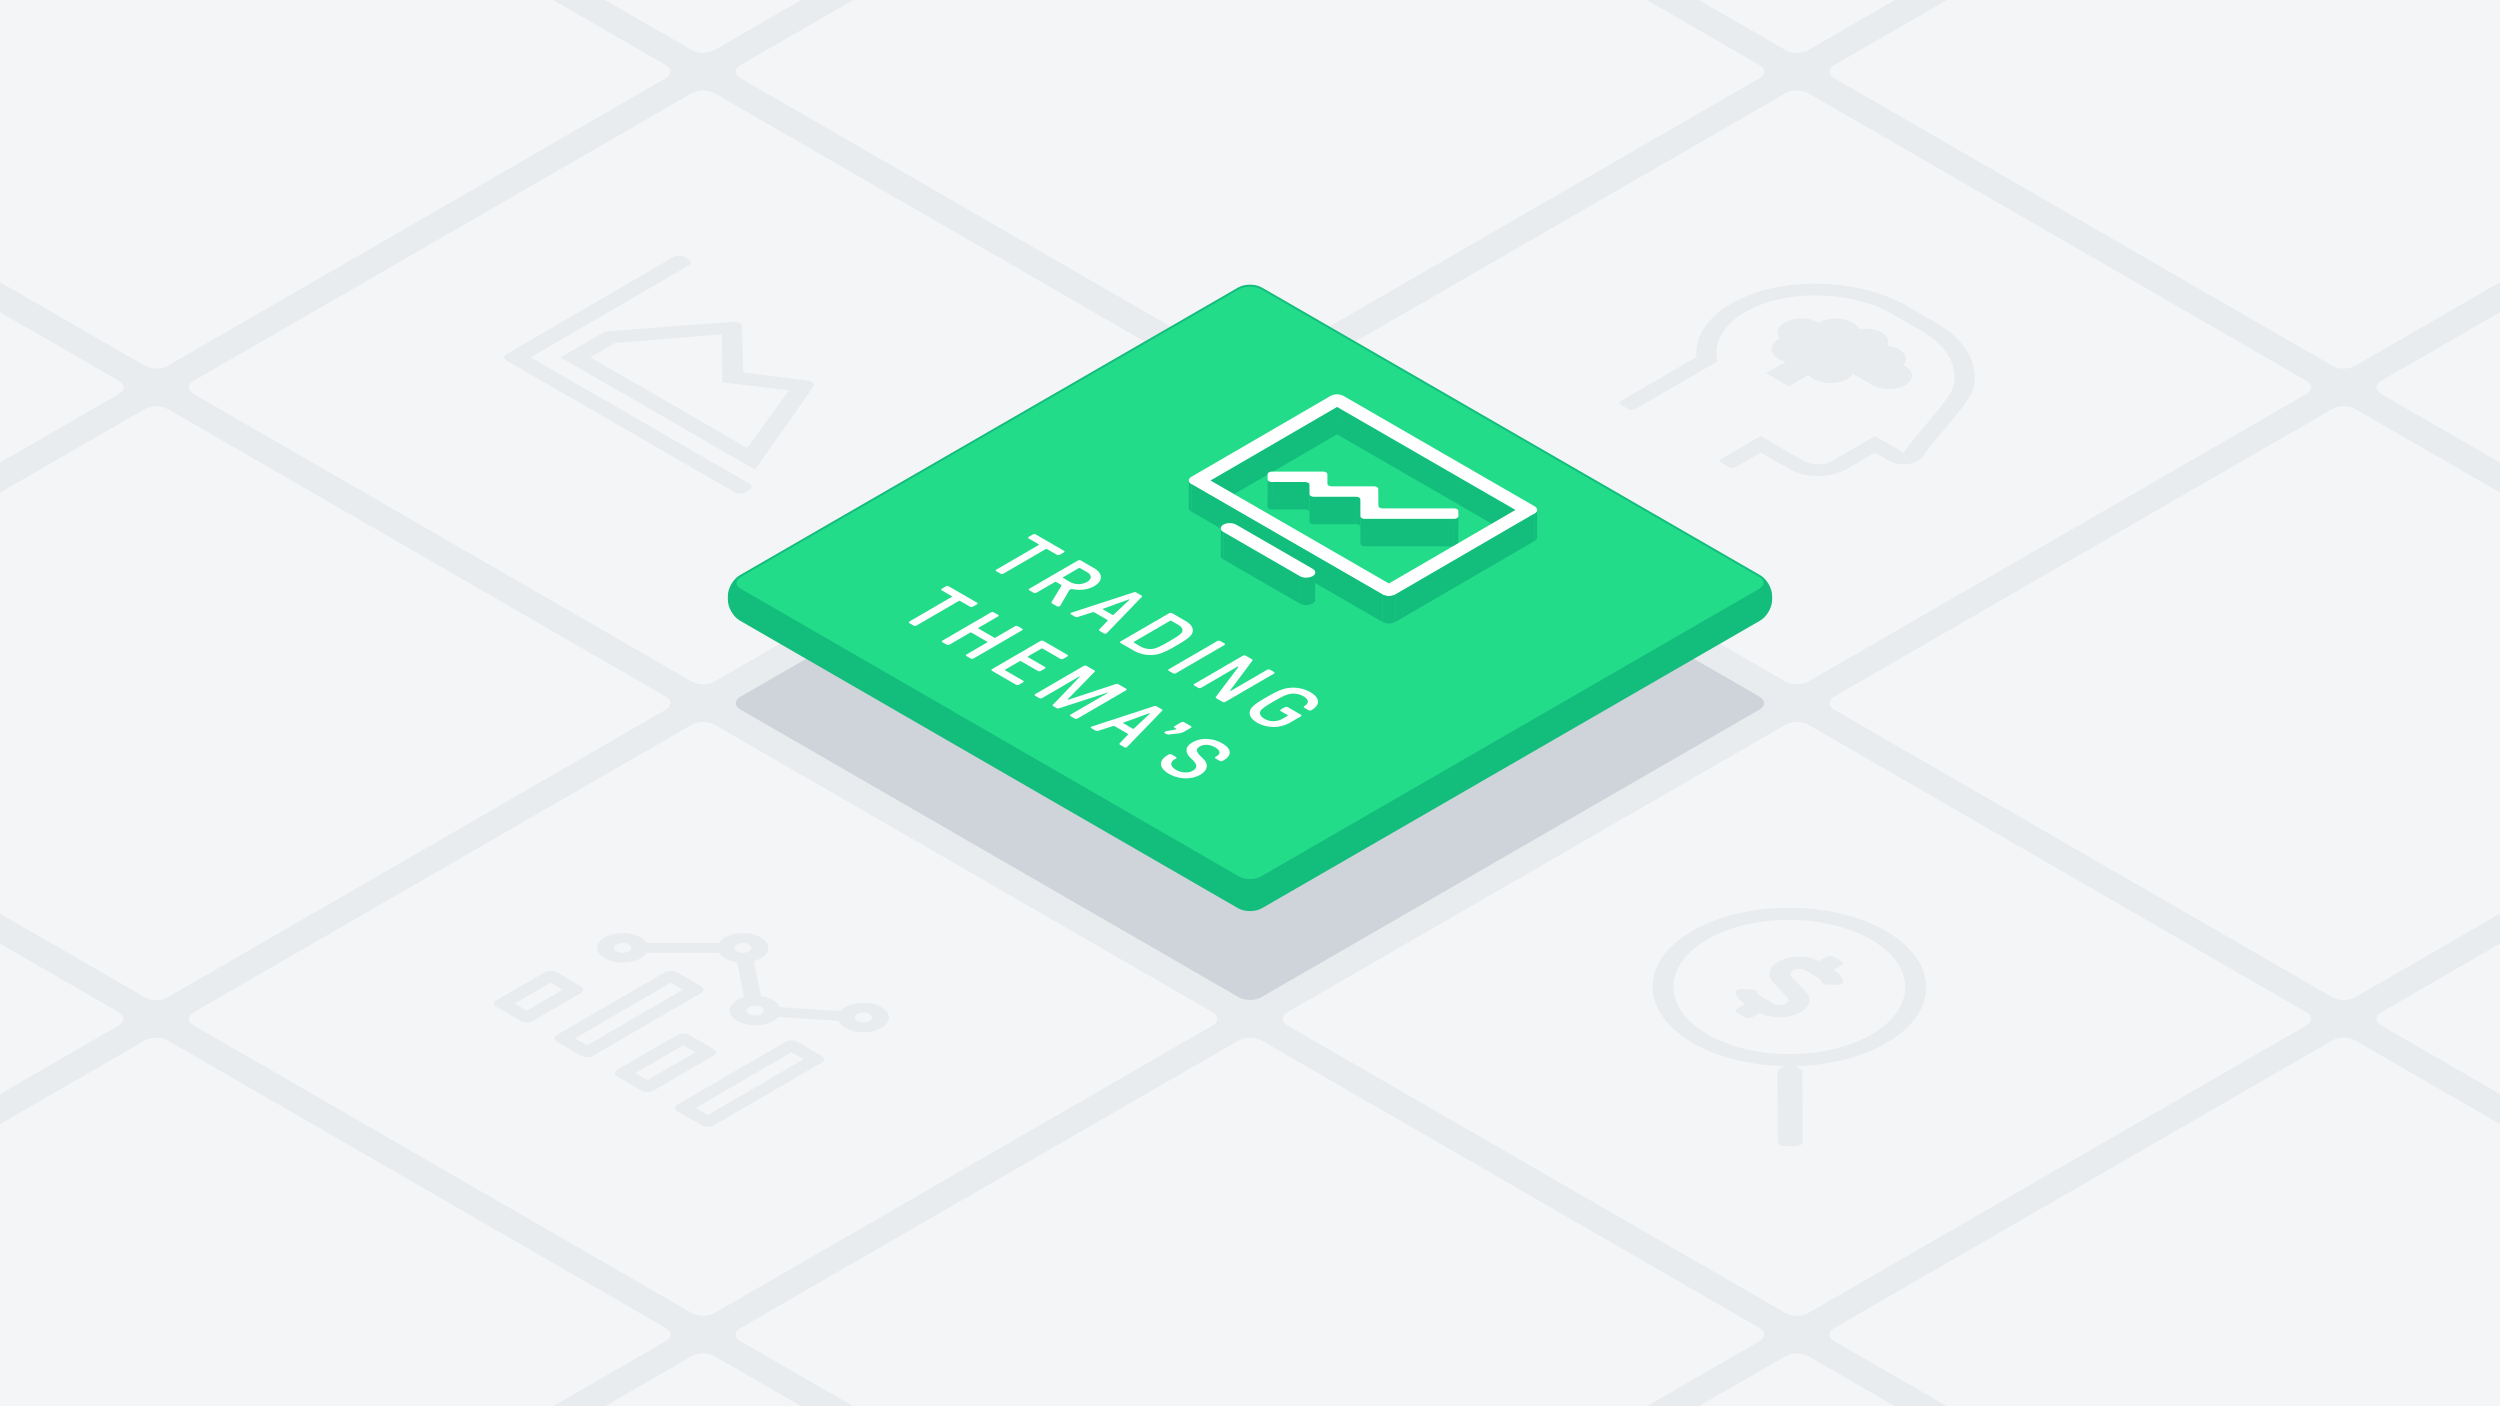 <svg xmlns="http://www.w3.org/2000/svg" xmlns:xlink="http://www.w3.org/1999/xlink" viewBox="0 0 1920 1080" xmlns:v="https://vecta.io/nano"><style>.H{isolation:isolate}</style><path d="M-20-20h1960v1120H-20z" fill="#e9ecef"/><g fill="#f4f5f7"><use xlink:href="#B"/><path d="M531.34 523.453c4.763 2.75 12.557 2.75 17.32 0l382.68-220.94c4.763-2.75 4.763-7.25 0-10L548.66 71.573c-4.763-2.75-12.557-2.75-17.32 0l-382.68 220.94c-4.763 2.75-4.763 7.25 0 10zm-420-242.487c4.763 2.75 12.557 2.75 17.32 0L511.34 60.025c4.763-2.75 4.763-7.25 0-10L128.66-170.914c-4.763-2.75-12.557-2.75-17.32 0l-382.68 220.94c-4.763 2.75-4.763 7.25 0 10zm1260 727.461c4.763 2.75 12.557 2.75 17.32 0l382.68-220.94c4.763-2.75 4.763-7.25 0-10l-382.68-220.94c-4.763-2.75-12.557-2.75-17.32 0l-382.68 220.94c-4.763 2.75-4.763 7.25 0 10zm420 242.488c4.763 2.75 12.557 2.75 17.32 0l382.68-220.941c4.763-2.75 4.763-7.25 0-10l-382.68-220.94c-4.763-2.75-12.557-2.75-17.32 0l-382.68 220.941c-4.763 2.75-4.763 7.25 0 10z"/><path d="M531.34 1008.428c4.763 2.75 12.557 2.75 17.32 0l382.68-220.941c4.763-2.75 4.763-7.25 0-10l-382.68-220.94c-4.763-2.75-12.557-2.75-17.32 0L148.66 777.488c-4.763 2.75-4.763 7.25 0 10zm-420-242.487c4.763 2.75 12.557 2.75 17.32 0L511.34 545c4.763-2.75 4.763-7.25 0-10L128.66 314.06c-4.763-2.75-12.557-2.75-17.32 0L-271.34 535c-4.763 2.75-4.763 7.25 0 10zm-420-242.488c4.763 2.75 12.557 2.75 17.32 0l382.68-220.94c4.763-2.75 4.763-7.25 0-10l-382.68-220.94c-4.763-2.75-12.557-2.75-17.32 0l-382.68 220.94c-4.763 2.75-4.763 7.25 0 10zm1260 727.462c4.763 2.75 12.557 2.75 17.32 0l382.68-220.941c4.763-2.75 4.763-7.25 0-10L968.66 799.035c-4.763-2.75-12.557-2.75-17.32 0l-382.68 220.94c-4.763 2.75-4.763 7.25 0 10zm420 242.485c4.763 2.75 12.557 2.75 17.32 0l382.68-220.94c4.763-2.75 4.763-7.25 0-10l-382.68-220.94c-4.763-2.75-12.557-2.75-17.32 0l-382.68 220.94c-4.763 2.75-4.763 7.25 0 10zm-1260-242.485c4.763 2.75 12.557 2.75 17.32 0l382.68-220.94c4.763-2.75 4.763-7.25 0-10l-382.68-220.94c-4.763-2.75-12.557-2.75-17.32 0l-382.68 220.94c-4.763 2.75-4.763 7.25 0 10zm-420-242.487c4.763 2.75 12.557 2.75 17.32 0l382.68-220.94c4.763-2.75 4.763-7.25 0-10l-382.68-220.94c-4.763-2.75-12.557-2.75-17.32 0l-382.68 220.94c-4.763 2.75-4.763 7.25 0 10zm840 484.972c4.763 2.75 12.557 2.75 17.32 0l382.68-220.941c4.763-2.75 4.763-7.25 0-10l-382.68-220.94c-4.763-2.75-12.557-2.75-17.32 0l-382.68 220.94c-4.763 2.75-4.763 7.25 0 10zm840-969.947c4.763 2.75 12.557 2.75 17.32 0l382.68-220.94c4.763-2.75 4.763-7.25 0-10l-382.68-220.94c-4.763-2.75-12.557-2.75-17.32 0l-382.68 220.94c-4.763 2.75-4.763 7.25 0 10zm-420-242.487c4.763 2.75 12.557 2.75 17.32 0l382.68-220.941c4.763-2.75 4.763-7.25 0-10L968.66-170.914c-4.763-2.75-12.557-2.75-17.32 0L568.66 50.026c-4.763 2.75-4.763 7.25 0 10zm-420-242.487c4.763 2.75 12.557 2.75 17.32 0l382.68-220.941c4.763-2.75 4.763-7.25 0-10L548.66-413.4c-4.763-2.75-12.557-2.75-17.32 0L148.66-192.461c-4.763 2.75-4.763 7.25 0 10zm1260 727.461c4.763 2.75 12.557 2.75 17.32 0L2191.34 545c4.763-2.75 4.763-7.25 0-10l-382.68-220.94c-4.763-2.75-12.557-2.75-17.32 0L1408.66 535c-4.763 2.75-4.763 7.25 0 10z"/><path d="M2211.34 1008.428c4.763 2.75 12.557 2.75 17.32 0l382.68-220.941c4.763-2.75 4.763-7.25 0-10l-382.68-220.94c-4.763-2.75-12.557-2.75-17.32 0l-382.68 220.94c-4.763 2.75-4.763 7.25 0 10zm-420-727.462c4.763 2.75 12.557 2.75 17.32 0l382.68-220.941c4.763-2.75 4.763-7.25 0-10l-382.68-220.939c-4.763-2.75-12.557-2.75-17.32 0l-382.68 220.94c-4.763 2.75-4.763 7.25 0 10zm-420-242.487c4.763 2.75 12.557 2.75 17.32 0l382.68-220.941c4.763-2.75 4.763-7.25 0-10L1388.66-413.4c-4.763-2.75-12.557-2.75-17.32 0L988.66-192.461c-4.763 2.75-4.763 7.25 0 10zm840 484.974c4.763 2.75 12.557 2.75 17.32 0l382.68-220.94c4.763-2.75 4.763-7.25 0-10l-382.68-220.94c-4.763-2.75-12.557-2.75-17.32 0l-382.68 220.94c-4.763 2.75-4.763 7.25 0 10z"/></g><use xlink:href="#B" fill="#ced4da"/><use xlink:href="#C" fill="#13bd7c"/><use xlink:href="#C" fill="none" stroke="#13bd7c" stroke-miterlimit="10" stroke-width="2"/><use xlink:href="#D" fill="#22dc8a"/><use xlink:href="#D" fill="none" stroke="#13bd7c" stroke-miterlimit="10"/><g fill="#e9ecef"><path d="M630.989 810.847c2.56 1.478 2.574 3.874.03 5.352L548.2 864.33a10.182 10.182 0 0 1-9.24 0l-18.522-10.693c-2.56-1.478-2.574-3.875-.03-5.353l82.822-48.131a10.184 10.184 0 0 1 9.241 0zm-87.458 45.462l73.625-42.786-9.264-5.349-73.625 42.786 9.264 5.349m4.328-50.809c2.56 1.478 2.58 3.87.036 5.349l-46.013 26.74a10.184 10.184 0 0 1-9.241 0l-18.528-10.7c-2.554-1.474-2.567-3.87-.024-5.348l46.014-26.74a10.161 10.161 0 0 1 9.227 0zm-50.642 24.067l36.815-21.395-9.264-5.348-36.815 21.395 9.264 5.348m-51.184-72.199c2.554 1.474 2.567 3.87.023 5.348l-36.809 21.392a10.182 10.182 0 0 1-9.234 0l-18.529-10.7c-2.56-1.478-2.567-3.87-.023-5.348l36.809-21.392a10.169 10.169 0 0 1 9.234 0zm-41.451 18.719l27.611-16.047-9.264-5.348-27.612 16.046 9.265 5.349m133.778-18.719c2.56 1.478 2.567 3.87.024 5.348l-82.823 48.131a10.166 10.166 0 0 1-9.234 0l-18.528-10.7c-2.56-1.478-2.567-3.871-.024-5.349l82.825-48.124a10.169 10.169 0 0 1 9.234 0zm-87.46 45.458l73.625-42.786-9.258-5.345-73.625 42.786 9.258 5.345m193.238-18.808l-46.55-3a13.493 13.493 0 0 1-3.68 3.093c-7.624 4.43-20.027 4.427-27.7 0s-7.714-11.612-.09-16.042a23.193 23.193 0 0 1 5.321-2.146l-5.319-26.953a25.967 25.967 0 0 1-9.417-2.99 12.617 12.617 0 0 1-4.574-4.243H496.6a12.374 12.374 0 0 1-4.526 4.242c-7.619 4.428-20.022 4.431-27.7 0s-7.709-11.616-.09-16.043 20.027-4.434 27.7 0a12.634 12.634 0 0 1 4.574 4.243h55.525a12.476 12.476 0 0 1 4.533-4.239c7.624-4.431 20.021-4.431 27.695 0s7.715 11.612.091 16.042a22.8 22.8 0 0 1-5.315 2.142l5.319 26.954a25.959 25.959 0 0 1 9.41 2.993 11.586 11.586 0 0 1 5.2 5.441l46.556 3a13.446 13.446 0 0 1 3.674-3.089c7.625-4.431 20.028-4.427 27.7 0s7.721 11.615.1 16.046-20.035 4.431-27.709 0a11.616 11.616 0 0 1-5.199-5.451zm-68.728-5.26a10.191 10.191 0 0 0 9.234 0c2.538-1.475 2.524-3.878-.03-5.352a10.191 10.191 0 0 0-9.234 0c-2.537 1.475-2.524 3.871.03 5.345m92.328 0a10.188 10.188 0 0 0-9.228 0c-2.537 1.474-2.524 3.878.024 5.349a10.206 10.206 0 0 0 9.24 0c2.538-1.475 2.518-3.875-.036-5.349m-194.16-48.13a10.189 10.189 0 0 0 9.227 0c2.538-1.475 2.53-3.874-.024-5.349a10.206 10.206 0 0 0-9.24 0c-2.531 1.471-2.517 3.874.037 5.349m92.327 0a10.191 10.191 0 0 0 9.234 0c2.538-1.475 2.524-3.871-.03-5.345a10.173 10.173 0 0 0-9.227 0c-2.538 1.474-2.53 3.874.023 5.348M1476.487 350.8a10.273 10.273 0 0 1-3.483 3.126c-6.032 3.513-15.858 3.52-21.949.011l-11.007-6.355-21.878 12.714c-12.083 7.022-31.741 7.018-43.9 0l-22.021-12.714-19.141 11.118a6.046 6.046 0 0 1-5.492 0l-5.5-3.178c-1.52-.877-1.527-2.3-.017-3.177l30.079-17.48 33.034 19.072c6.078 3.509 15.91 3.5 21.949 0l32.813-19.069L1462 347.581c3.679-5.577 9.786-12.794 16.247-20.432 8.85-10.462 19.876-23.482 21.656-29.5 4.651-15.855-4.3-32.044-24-43.424l-22.734-13.125c-30.742-17.749-80.247-19-110.334-2.805-16.9 9.094-25.878 22.095-24.486 35.458l.4 4.007-62.717 36.44a6.048 6.048 0 0 1-5.486 0l-5.5-3.178c-1.52-.877-1.528-2.3-.018-3.177l57.831-33.608c-1.682-16.035 9.106-31.639 29.4-42.543 37.084-19.961 95.881-17.723 131.852 3.045l22.736 13.126c23.284 13.444 33.854 32.583 28.341 51.312-3.497 11.855-29.798 38.101-38.701 51.623z"/><path d="M1437.559 295.451l-14.5-8.371a11.739 11.739 0 0 1-4.184 3.918c-7.25 4.214-19.042 4.217-26.34 0a12.777 12.777 0 0 1-3.524-3.056l-15.1 8.777-17.615-10.17 15.1-8.777a22.806 22.806 0 0 1-5.287-2.031c-7.3-4.214-7.33-11.044-.08-15.257.3-.174.7-.233 1.016-.391-3.421-4.033-2.462-8.976 3.3-12.323 7.25-4.213 19.042-4.217 26.339 0 7.251-4.213 19.043-4.21 26.341 0a10.6 10.6 0 0 1 4.584 4.946c6.06-.829 12.658-.062 17.408 2.68s6.095 6.562 4.69 10.078a24.463 24.463 0 0 1 8.548 2.636c5.536 3.225 6.964 8.113 3.569 12.2l.894.516c7.3 4.214 7.577 10.9.631 14.937s-18.492 3.901-25.79-.312zm-812.849 1.588l-44.864 63.632L430.5 274.447l34.234-19.894 98.4-7.443a9.092 9.092 0 0 1 4.993 1.01 3.06 3.06 0 0 1 1.786 2.492l.918 35.443 49.413 6.218a8.051 8.051 0 0 1 3.072.954c1.66.956 2.326 2.436 1.394 3.812zM472.233 263.5L453.4 274.447l120.447 69.54 32.06-44.3-51.207-5.921-.2-37.02-82.267 6.754m103.372 107.95c2.369 1.367 2.388 3.605.035 4.972l-2.855 1.659a9.5 9.5 0 0 1-8.591 0L389.005 276.936c-2.368-1.368-2.381-3.609-.028-4.977l128.4-74.616a9.51 9.51 0 0 1 8.592 0L528.84 199c2.368 1.368 2.375 3.6.021 4.973l-121.268 70.475z"/></g><g class="H"><g fill="#13bd7c"><path d="M1026.878 312.505l-.059 21.086-97.235 56.506.06-21.086 97.234-56.506z"/><path d="M973.538 368.2l-.06 21.086-.016-3.992.06-21.086.016 3.992zm28.706 1.994l-.06 21.086h-25.252l.06-21.086h25.252z"/><path d="M976.992 370.194l-.06 21.086a4.947 4.947 0 0 1-2.429-.586 1.758 1.758 0 0 1-1.025-1.408l.06-21.086a1.758 1.758 0 0 0 1.025 1.408 4.947 4.947 0 0 0 2.429.586zm-64.053 19.884l.06-21.087a3.449 3.449 0 0 0 2.03 2.848l-.06 21.086a3.451 3.451 0 0 1-2.03-2.847zm92.761-17.89l-.06 21.087a1.758 1.758 0 0 0-1.025-1.408 4.947 4.947 0 0 0-2.429-.587l.06-21.086a4.947 4.947 0 0 1 2.429.587 1.758 1.758 0 0 1 1.025 1.407z"/><path d="M1005.733 379.498l-.06 21.086-.035-7.309.06-21.087.035 7.31zm35.592 1.994l-.06 21.086-32.132.004.06-21.086 32.132-.004z"/><path d="M1009.193 381.5l-.06 21.086a4.969 4.969 0 0 1-2.434-.59 1.757 1.757 0 0 1-1.026-1.408l.06-21.086a1.757 1.757 0 0 0 1.026 1.408 4.969 4.969 0 0 0 2.434.59zm35.586 1.987l-.06 21.086a1.741 1.741 0 0 0-1.021-1.4 4.973 4.973 0 0 0-2.433-.59l.06-21.086a4.973 4.973 0 0 1 2.433.59 1.743 1.743 0 0 1 1.021 1.4zm119.12 8.127l-.059 21.086-137.021-79.109.059-21.086 137.021 79.109zm16.643.016l-.06 21.086a3.421 3.421 0 0 1-2 2.8l.06-21.086a3.421 3.421 0 0 0 2-2.8z"/><path d="M1044.845 396.451l-.06 21.086-.066-12.964.06-21.086.066 12.964zm75.183 0l-.059 21.086c0 1.094-1.548 1.994-3.432 1.994l.06-21.086c1.884 0 3.431-.9 3.431-1.994z"/><path d="M1116.597 398.445l-.06 21.086-68.291.004.06-21.086 68.291-.004z"/><path d="M1048.306 398.449l-.06 21.086a4.98 4.98 0 0 1-2.434-.59 1.76 1.76 0 0 1-1.027-1.408l.06-21.086a1.758 1.758 0 0 0 1.026 1.408 4.987 4.987 0 0 0 2.435.59z"/></g><g fill="#fff"><path d="M1178.514 388.787c2.694 1.555 2.7 4.1.032 5.647l-106.959 62.157a10.776 10.776 0 0 1-9.755 0l-146.8-84.756c-2.694-1.556-2.708-4.1-.032-5.655l106.959-62.157a10.794 10.794 0 0 1 9.756 0zm-111.849 59.333l97.234-56.506-137.021-79.109-97.234 56.506 137.021 79.109m52.32-57.069a1.747 1.747 0 0 1 1.021 1.411l.022 3.989c0 1.094-1.547 1.994-3.431 1.994h-68.291a4.987 4.987 0 0 1-2.435-.59 1.758 1.758 0 0 1-1.026-1.408l-.066-12.964a1.743 1.743 0 0 0-1.021-1.405 4.973 4.973 0 0 0-2.433-.59h-32.132a4.969 4.969 0 0 1-2.434-.59 1.757 1.757 0 0 1-1.026-1.408l-.035-7.31a1.758 1.758 0 0 0-1.025-1.407 4.947 4.947 0 0 0-2.429-.587h-25.252a4.947 4.947 0 0 1-2.429-.586 1.758 1.758 0 0 1-1.025-1.408l-.016-3.992c-.013-1.1 1.541-2 3.431-1.994h39.024a4.94 4.94 0 0 1 2.428.586 1.757 1.757 0 0 1 1.026 1.408l.035 7.31a1.758 1.758 0 0 0 1.026 1.408 4.969 4.969 0 0 0 2.434.589h32.131a4.966 4.966 0 0 1 2.434.589 1.745 1.745 0 0 1 1.021 1.4l.072 12.961a1.749 1.749 0 0 0 1.022 1.41 4.959 4.959 0 0 0 2.439.587h54.5a4.974 4.974 0 0 1 2.44.597z"/></g><g fill="#13bd7c"><path d="M1178.546 394.434l-.06 21.086-106.958 62.157.059-21.086 106.959-62.157zm-116.714 62.161l-.06 21.086-146.803-84.756.06-21.086 146.803 84.756z"/><path d="M1071.587 456.591l-.059 21.086a10.778 10.778 0 0 1-9.756 0l.06-21.086a10.776 10.776 0 0 0 9.755 0z"/></g><g fill="#13bd7c"><path d="M937.538 426.8l.06-21.086a3.45 3.45 0 0 0 2.031 2.848l-.06 21.086a3.45 3.45 0 0 1-2.031-2.848z"/><path d="M998.349 442.466l-.06 21.086-58.72-33.902.06-21.086 58.72 33.902z"/><path d="M1010.1 439.662l-.06 21.086a3.425 3.425 0 0 1-2 2.808 10.791 10.791 0 0 1-9.756 0l.06-21.086a10.789 10.789 0 0 0 9.755 0 3.424 3.424 0 0 0 2.001-2.808z"/></g><path d="M1008.073,436.815c2.694,1.556,2.708,4.1.031,5.655a10.789,10.789,0,0,1-9.755,0l-58.72-33.9c-2.694-1.555-2.709-4.1-.038-5.651a10.8,10.8,0,0,1,9.762,0Z" fill="#fff"/></g><g fill="#fff"><path d="M817.03 422.935a.694.694 0 0 1 .007 1.312l-3.1 1.8a2.506 2.506 0 0 1-2.266 0l-7.5-4.328a1.147 1.147 0 0 0-1.126 0l-32.42 18.84a2.5 2.5 0 0 1-2.265 0l-3.123-1.8a.694.694 0 0 1-.007-1.312l32.42-18.841c.343-.2.341-.457 0-.656l-7.55-4.35a.694.694 0 0 1-.008-1.312l3.1-1.8a2.506 2.506 0 0 1 2.266 0zm189.206 108.584c7.546 4.357 8.143 9.735.867 13.963a2.488 2.488 0 0 1-2.151-.066l-3.18-1.836a.694.694 0 0 1-.007-1.312c3.895-2.263 3.427-5.142-.889-7.634a15.6 15.6 0 0 0-10.529-1.641c-3.337.69-8.127 3.348-12.295 5.769s-8.746 5.209-9.925 7.144c-1.172 2.065-.2 4.324 2.923 6.127a14.084 14.084 0 0 0 14.305-.229l3.445-2c.336-.2.341-.458 0-.657l-5.108-2.949a.691.691 0 0 1-.007-1.3l3.1-1.8a2.5 2.5 0 0 1 2.259 0l9.992 5.769a.694.694 0 0 1 .007 1.312l-8.233 4.785a25.941 25.941 0 0 1-25.117.2c-5.849-3.377-7-7.376-5.094-10.65 1.847-3.048 6.642-5.9 11.888-8.95s10.149-5.832 15.406-6.912a27.042 27.042 0 0 1 18.343 2.867zm-27.917-15.464a.7.7 0 0 1 .008 1.313L941.111 539a2.5 2.5 0 0 1-2.265 0l-4.712-2.721c-.626-.361-.678-.656-.236-1.246l16.967-22.478c.278-.361.277-.494.111-.59a.745.745 0 0 0-.687.066l-27.853 16.187a2.5 2.5 0 0 1-2.265 0l-2.893-1.67a.694.694 0 0 1-.007-1.312l37.215-21.636a2.506 2.506 0 0 1 2.266 0l4.712 2.721c.625.361.678.656.229 1.242l-16.732 22.35c-.278.361-.277.494-.111.589a.736.736 0 0 0 .681-.062l27.63-16.057a2.5 2.5 0 0 1 2.26 0zM915.2 487.123c-1.576 2.624-6.421 5.573-11.661 8.618s-10.321 5.865-14.841 6.783a25.627 25.627 0 0 1-17.5-2.588l-10.5-6.06a.694.694 0 0 1-.007-1.312l37.215-21.628a2.506 2.506 0 0 1 2.266 0l10.5 6.061c5.103 2.948 6.543 6.719 4.528 10.126zm-29.3 11.11c3.108-.557 7.9-3.277 12.078-5.7s8.848-5.208 9.8-7.011c1.064-2-.252-4.129-2.468-5.408l-5.676-3.277a1.147 1.147 0 0 0-1.126 0l-27.624 16.054c-.343.2-.341.457 0 .652l5.676 3.277a14.757 14.757 0 0 0 9.344 1.412"/><path d="M850.362 485.881a3.312 3.312 0 0 1-.792.652 1.978 1.978 0 0 1-1.757-.1l-3.288-1.9a.667.667 0 0 1-.229-1.117l6.13-6.455c.393-.361.219-.785-.292-1.08l-9.424-5.441a2.412 2.412 0 0 0-1.865-.165l-11.123 3.572a2.583 2.583 0 0 1-1.929-.129l-3.288-1.9c-.569-.328-.565-.789-.172-1.017a5.084 5.084 0 0 1 1.124-.461l47.261-15.431a2.451 2.451 0 0 1 1.929.129l3.971 2.293c.511.295.622.756.229 1.117zm3.824-13.732a.842.842 0 0 0 1.075-.1l12.04-11.273c.171-.158.228-.258.113-.324l-.115-.066c-.115-.067-.286-.034-.566.062l-19.415 7.015c-.565.2-.513.424-.168.623l7.036 4.062m-33.032-18.739l-6.72 11.53a1.666 1.666 0 0 1-.677.66 2.186 2.186 0 0 1-2.151-.066l-3.461-2c-.74-.428-.686-.918-.452-1.312l7.4-12.191c.164-.295.219-.652-.407-1.013l-3.46-2a1.15 1.15 0 0 0-1.133 0l-14.1 8.191a2.5 2.5 0 0 1-2.265 0l-3.122-1.8a.694.694 0 0 1-.008-1.312l37.216-21.627a2.5 2.5 0 0 1 2.265 0l10.216 5.9c6.582 3.8 7.181 9.636.077 13.765-4.846 2.816-10.5 3.277-16 2.455a4.381 4.381 0 0 0-2.538.1 1.793 1.793 0 0 0-.68.72zm.816-6.392a13.331 13.331 0 0 0 12.842-.1c4.117-2.392 3.591-5.437.124-7.439l-5.389-3.111a1.15 1.15 0 0 0-1.133 0l-11.836 6.879c-.343.2-.341.457 0 .656l5.388 3.111M940.292 494.1a.7.7 0 0 1 .008 1.313l-37.216 21.627a2.5 2.5 0 0 1-2.265 0l-3.122-1.8a.692.692 0 0 1 0-1.308l37.214-21.632a2.5 2.5 0 0 1 2.259 0zm-120.61 8.752a.694.694 0 0 1 .007 1.312l-3.1 1.8a2.5 2.5 0 0 1-2.259 0l-13.5-7.8a1.16 1.16 0 0 0-1.133 0l-10.149 5.9c-.343.2-.341.457 0 .656l12.878 7.435a.694.694 0 0 1 .008 1.312l-3.1 1.8a2.506 2.506 0 0 1-2.266 0l-12.878-7.435a1.148 1.148 0 0 0-1.132 0l-10.993 6.388c-.336.2-.341.457 0 .656l13.618 7.863a.694.694 0 0 1 .008 1.312l-3.1 1.8a2.506 2.506 0 0 1-2.26 0l-18.445-10.649a.693.693 0 0 1-.014-1.309l37.216-21.627a2.5 2.5 0 0 1 2.265 0zm-34.79-20.086a.694.694 0 0 1 .007 1.312l-37.215 21.628a2.5 2.5 0 0 1-2.259 0l-3.123-1.8a.691.691 0 0 1-.007-1.305l15.788-9.175c.343-.2.335-.46 0-.656l-11.921-6.882a1.158 1.158 0 0 0-1.132 0l-15.789 9.175a2.5 2.5 0 0 1-2.259 0l-3.122-1.8a.691.691 0 0 1-.007-1.305l37.215-21.627a2.5 2.5 0 0 1 2.259 0l3.122 1.8a.694.694 0 0 1 .008 1.312l-14.938 8.681c-.343.2-.335.461 0 .656l11.921 6.882a1.155 1.155 0 0 0 1.132 0l14.938-8.681a2.506 2.506 0 0 1 2.26 0zm-34.618-19.986a.694.694 0 0 1 .007 1.312l-3.1 1.8a2.5 2.5 0 0 1-2.26 0l-7.489-4.324a1.155 1.155 0 0 0-1.132 0l-32.427 18.844a2.5 2.5 0 0 1-2.259 0l-3.122-1.8a.693.693 0 0 1-.014-1.309l32.422-18.851c.337-.195.342-.457 0-.656l-7.547-4.357a.693.693 0 0 1-.014-1.309l3.1-1.8a2.5 2.5 0 0 1 2.266 0zm164.296 94.856a.694.694 0 0 1 .008 1.312L909.5 561.9a11.066 11.066 0 0 1-4.631 1.375l-6.9.786a3.659 3.659 0 0 1-2.318-.362l-.792-.457c-.8-.461-.686-.984-.065-1.345a2.737 2.737 0 0 1 .9-.325l7.178-1.345c.623-.1.557-.524.218-.719l-.964-.557a.7.7 0 0 1-.007-1.312l5.074-2.949a2.506 2.506 0 0 1 2.266 0zm24.118 13.27c7.266 4.2 7.688 9.142 1.034 13.009l-.736.428a2.5 2.5 0 0 1-2.259 0l-3.122-1.8a.692.692 0 0 1-.014-1.308l.736-.428c3.381-1.965 2.915-4.519-1.114-6.845s-8.491-2.558-11.707-.689c-3.5 2.031-2.979 4.423 2.2 9.108 4.778 4.324 3.959 9.208-1.908 12.618-6.762 3.93-16.551 3.635-24.041-.689-7.776-4.49-8.2-10.159-1.041-14.321l.9-.523a2.5 2.5 0 0 1 2.259 0l3.179 1.836a.694.694 0 0 1 .008 1.312l-.9.523c-3.838 2.231-3.424 5.541 1 8.1 4.144 2.393 9.415 2.687 12.853.69 3.888-2.26 3.644-4.885-.847-9.043-5.175-4.751-5.48-9.175.667-12.747 6.707-3.916 15.865-3.263 22.853.769zm-72.681 2.394a3.1 3.1 0 0 1-.786.656 1.966 1.966 0 0 1-1.751-.1l-3.294-1.9a.668.668 0 0 1-.235-1.114l6.13-6.454c.4-.358.218-.785-.292-1.08l-9.418-5.437a2.408 2.408 0 0 0-1.865-.166l-11.123 3.572a2.562 2.562 0 0 1-1.923-.133l-3.3-1.9c-.568-.328-.571-.785-.177-1.014a5.184 5.184 0 0 1 1.13-.457l47.267-15.434a2.4 2.4 0 0 1 1.916.129l3.978 2.3c.511.295.628.752.235 1.113zm3.83-13.727a.843.843 0 0 0 1.075-.1l12.04-11.272c.171-.166.222-.262.107-.329l-.109-.062c-.115-.067-.28-.037-.566.062l-19.421 7.012c-.559.2-.507.427-.169.623l7.043 4.066m-5.092-30.704a.694.694 0 0 1 .007 1.312l-37.215 21.628a2.506 2.506 0 0 1-2.26 0l-3.007-1.736a.693.693 0 0 1-.013-1.309l28.309-16.452c.2-.118.211-.228.107-.288a.708.708 0 0 0-.5-.006l-36.647 11.895a2.429 2.429 0 0 1-2.151-.133l-2.385-1.38c-.625-.361-.742-.751-.236-1.245l20.417-21.266c.123-.131.1-.229.013-.281a.58.58 0 0 0-.524.052l-28.309 16.452a2.5 2.5 0 0 1-2.259 0l-3.008-1.736a.693.693 0 0 1-.013-1.309l37.215-21.627a2.506 2.506 0 0 1 2.266 0l5.784 3.34c.626.361.743.752.236 1.246l-20.526 21c-.114.1-.058.215.07.288a.607.607 0 0 0 .5.04l36.184-11.961a2.434 2.434 0 0 1 2.152.133z"/></g><path d="M1384.532 876.813c.011 1.947-2.7 3.521-6.051 3.517h-7.081a8.768 8.768 0 0 1-4.3-1.031 3.078 3.078 0 0 1-1.794-2.486l-.294-53.387a3.079 3.079 0 0 1 1.768-2.484l3.628-2.109c-25.472-.6-50.693-6.5-70.224-17.771-41.181-23.776-41.392-62.308-.485-86.081s107.429-23.776 148.611 0 41.4 62.3.484 86.08c-19.4 11.273-44.553 17.171-70.062 17.75l3.7 2.134a3.051 3.051 0 0 1 1.8 2.481zm-72.942-82.375c34.873 20.134 91.091 20.133 125.738 0s34.463-52.705-.4-72.836-91.1-20.137-125.751 0-34.456 52.7.417 72.836m75.428-32.587c4.674 5.006 2.979 11.383-4.132 15.516-8.734 5.076-22.651 5.256-31.339.5l-5.741 3.336a6.3 6.3 0 0 1-5.721 0l-5.733-3.31c-1.584-.915-1.592-2.4-.019-3.311l5.8-3.369c-3.839-2.458-6.37-5.544-7.2-8.839-.352-1.416 1.659-2.665 4.122-2.632l8.2.114a5.57 5.57 0 0 1 2.686.672 2.685 2.685 0 0 1 1.2 1.27 7.269 7.269 0 0 0 3.271 3.425l10.075 5.817c2.331 1.345 6.345 1.216 8.933-.288 2.119-1.231 2.681-3.059 1.382-4.449l-11.32-12.106c-4.673-5-2.979-11.383 4.132-15.515 8.735-5.076 22.658-5.253 31.346-.494l5.741-3.336a6.3 6.3 0 0 1 5.714 0l5.734 3.31c1.583.914 1.591 2.4.019 3.31l-5.8 3.37c3.838 2.458 6.37 5.544 7.2 8.843.358 1.412-1.652 2.661-4.115 2.628l-8.2-.11a5.553 5.553 0 0 1-2.687-.671 2.712 2.712 0 0 1-1.207-1.276 7.271 7.271 0 0 0-3.277-3.42l-10.075-5.817c-2.33-1.346-6.332-1.217-8.921.287-2.118 1.231-2.693 3.06-1.394 4.449z" fill="#e9ecef"/><defs ><path id="B" d="M951.34,765.94c4.763,2.75,12.557,2.75,17.32,0L1351.34,545c4.763-2.75,4.763-7.25,0-10L968.66,314.06c-4.763-2.75-12.557-2.75-17.32,0L568.66,535c-4.763,2.75-4.763,7.25,0,10Z"/><path id="C" d="M951.34,696.658c4.763,2.75,12.557,2.75,17.32,0l382.68-220.94c4.763-2.75,8.66-9.5,8.66-15v-3.094c0-5.5-3.9-12.25-8.66-15L968.66,221.684c-4.763-2.75-12.557-2.75-17.32,0L568.66,442.624c-4.763,2.75-8.66,9.5-8.66,15v3.094c0,5.5,3.9,12.25,8.66,15Z"/><path id="D" d="M951.34,673.564c4.763,2.75,12.557,2.75,17.32,0l382.68-220.94c4.763-2.75,4.763-7.25,0-10L968.66,221.684c-4.763-2.75-12.557-2.75-17.32,0L568.66,442.624c-4.763,2.75-4.763,7.25,0,10Z"/></defs></svg>